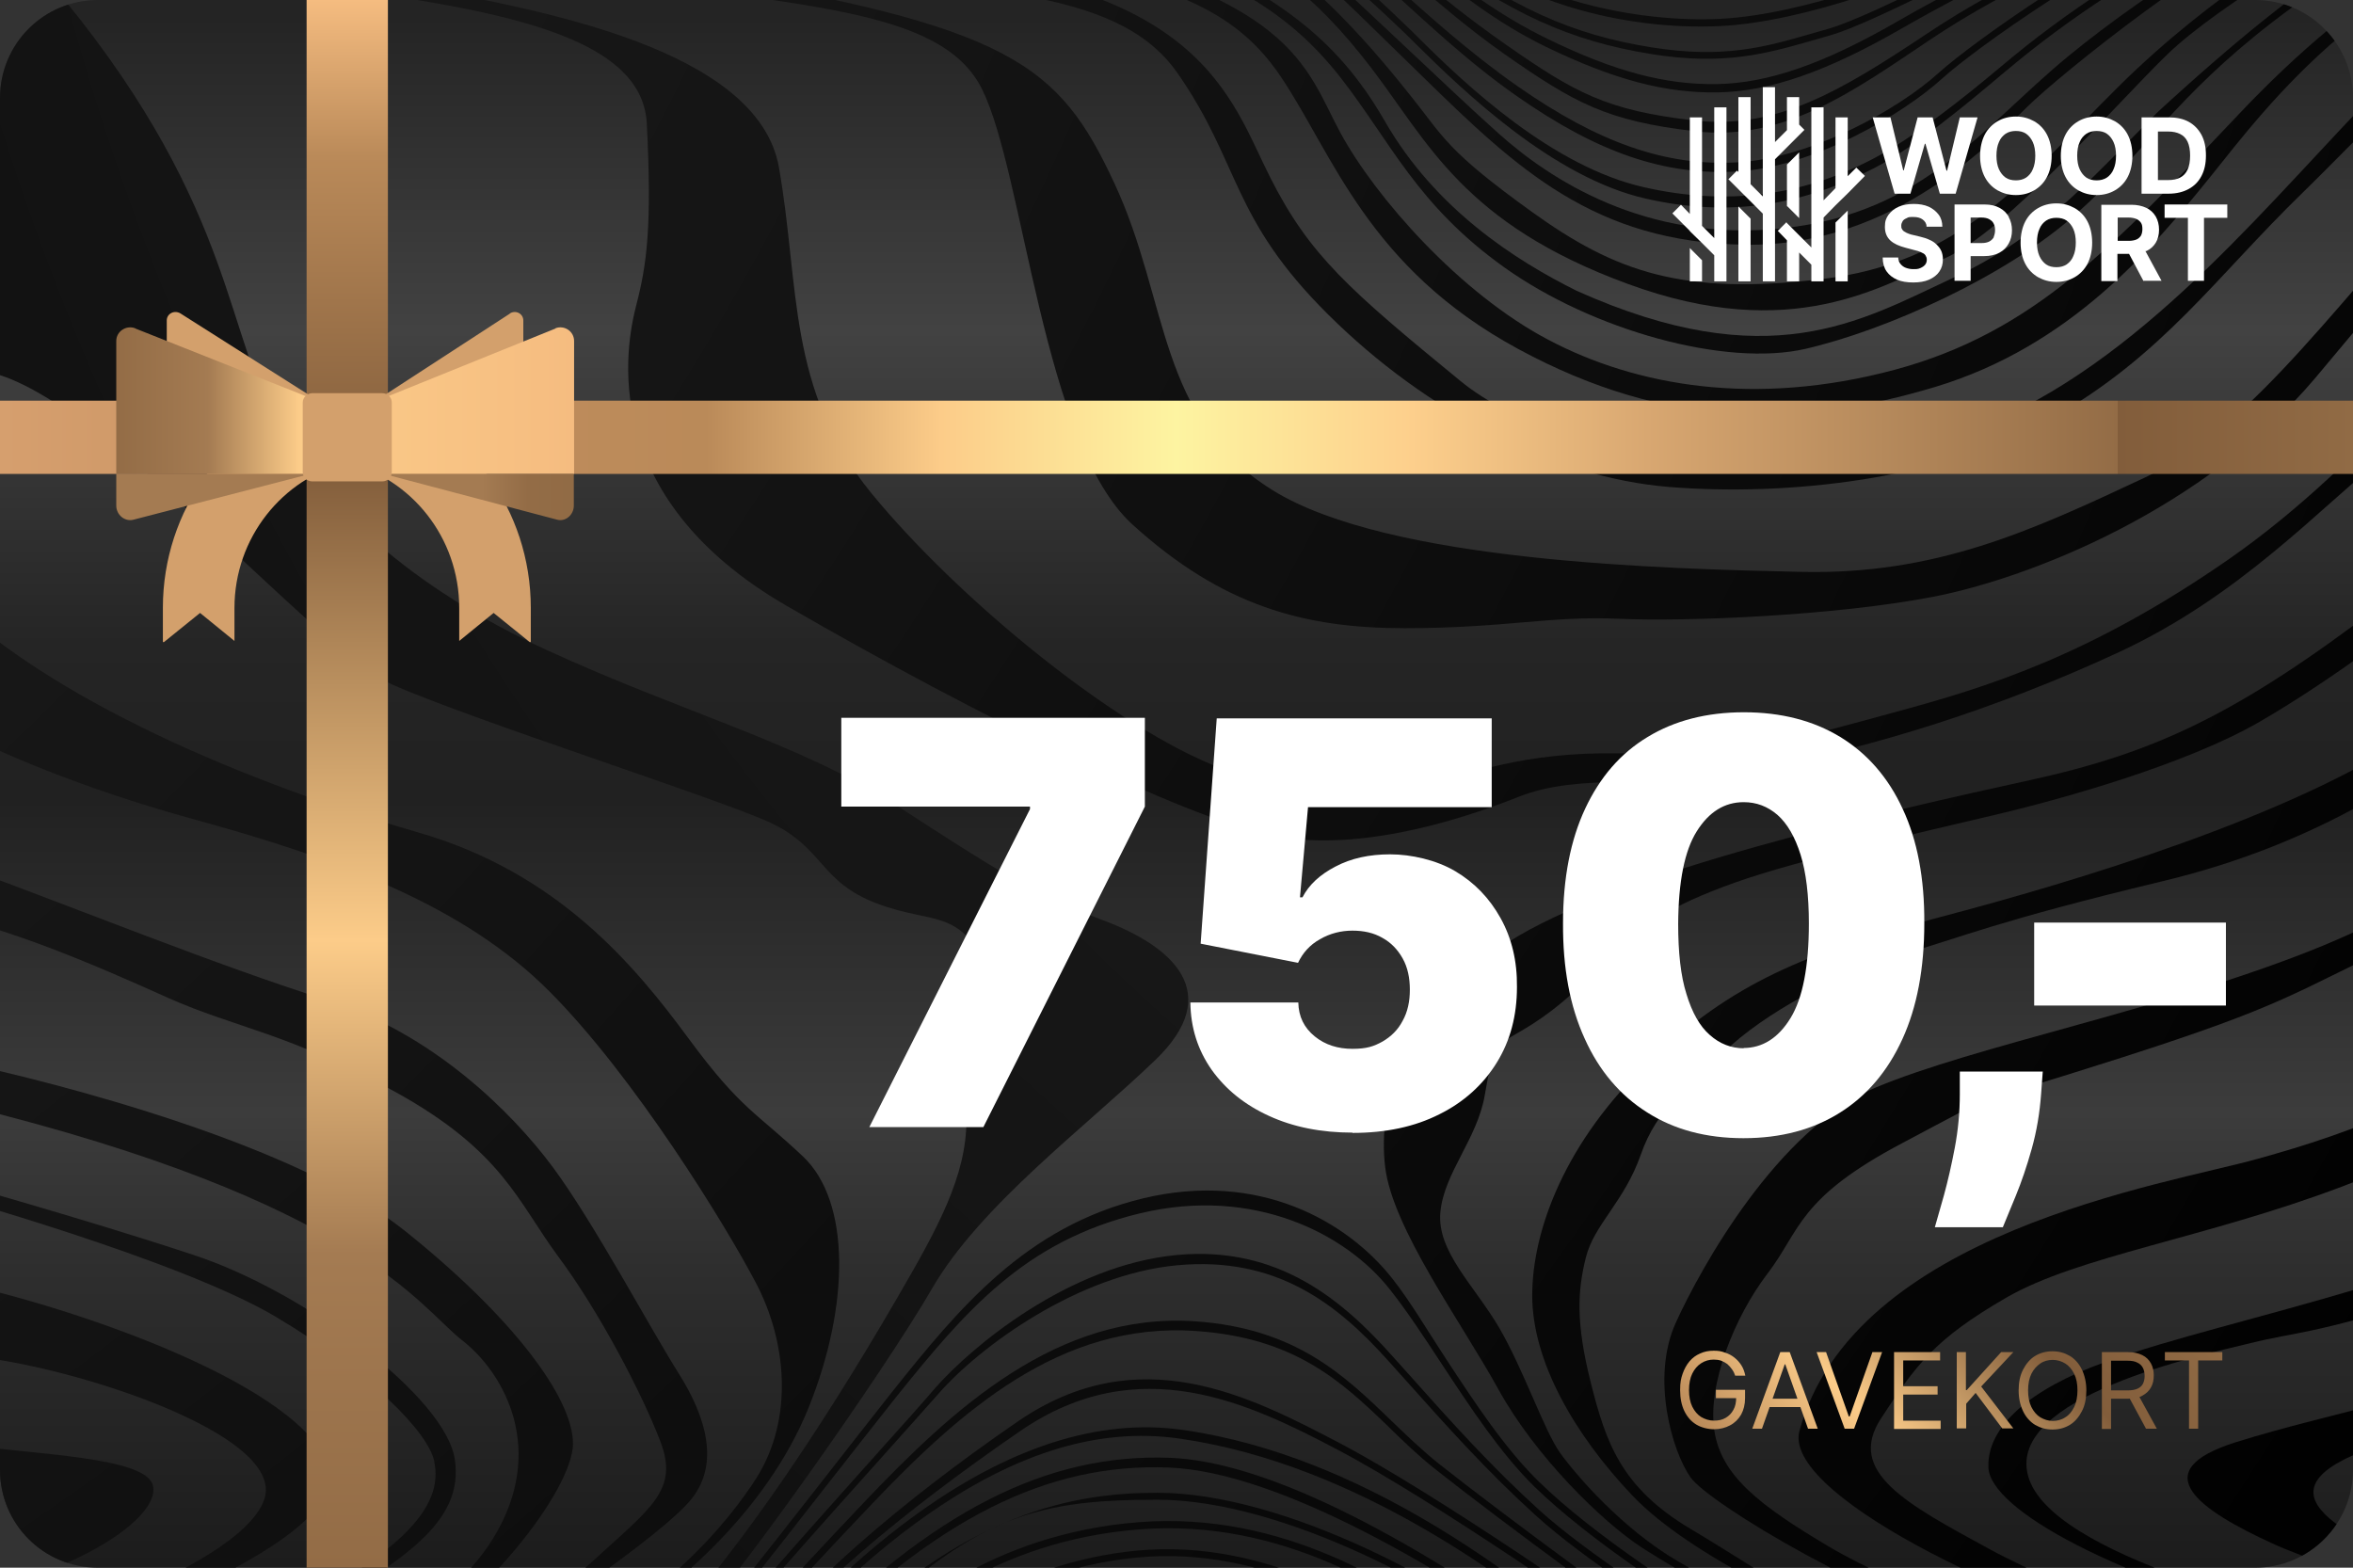<svg viewBox="0 0 848 565" version="1.1" xmlns:xlink="http://www.w3.org/1999/xlink" xmlns="http://www.w3.org/2000/svg" id="Layer_1">
  
  <rect x="0" y="0" width="848" height="565" fill="#333333" stroke="none"/>
  
  <defs>
    <style>
      .st0 {
        fill: none;
      }

      .st1 {
        fill: url(#linear-gradient2);
      }

      .st2 {
        fill: url(#linear-gradient1);
      }

      .st3 {
        fill: url(#linear-gradient3);
      }

      .st4 {
        fill: url(#linear-gradient5);
      }

      .st5 {
        fill: url(#linear-gradient4);
      }

      .st6 {
        fill: url(#radial-gradient36);
      }

      .st7 {
        fill: url(#radial-gradient37);
      }

      .st8 {
        fill: url(#radial-gradient34);
      }

      .st9 {
        fill: url(#radial-gradient33);
      }

      .st10 {
        fill: url(#radial-gradient38);
      }

      .st11 {
        fill: url(#radial-gradient32);
      }

      .st12 {
        fill: url(#radial-gradient30);
      }

      .st13 {
        fill: url(#radial-gradient31);
      }

      .st14 {
        fill: url(#radial-gradient35);
      }

      .st15 {
        fill: url(#radial-gradient39);
      }

      .st16 {
        fill: url(#radial-gradient23);
      }

      .st17 {
        fill: url(#radial-gradient22);
      }

      .st18 {
        fill: url(#radial-gradient20);
      }

      .st19 {
        fill: url(#radial-gradient26);
      }

      .st20 {
        fill: url(#radial-gradient25);
      }

      .st21 {
        fill: url(#radial-gradient24);
      }

      .st22 {
        fill: url(#radial-gradient27);
      }

      .st23 {
        fill: url(#radial-gradient21);
      }

      .st24 {
        fill: url(#radial-gradient28);
      }

      .st25 {
        fill: url(#radial-gradient29);
      }

      .st26 {
        fill: url(#radial-gradient16);
      }

      .st27 {
        fill: url(#radial-gradient17);
      }

      .st28 {
        fill: url(#radial-gradient12);
      }

      .st29 {
        fill: url(#radial-gradient15);
      }

      .st30 {
        fill: url(#radial-gradient18);
      }

      .st31 {
        fill: url(#radial-gradient10);
      }

      .st32 {
        fill: url(#radial-gradient19);
      }

      .st33 {
        fill: url(#radial-gradient13);
      }

      .st34 {
        fill: url(#radial-gradient11);
      }

      .st35 {
        fill: url(#radial-gradient14);
      }

      .st36 {
        fill: url(#radial-gradient);
      }

      .st37 {
        fill: url(#linear-gradient);
      }

      .st38 {
        clip-path: url(#clippath-1);
      }

      .st39 {
        fill: #fff;
      }

      .st40 {
        fill: #d3a06c;
      }

      .st41 {
        fill: url(#radial-gradient1);
      }

      .st42 {
        fill: url(#radial-gradient6);
      }

      .st43 {
        fill: url(#radial-gradient9);
      }

      .st44 {
        fill: url(#radial-gradient8);
      }

      .st45 {
        fill: url(#radial-gradient3);
      }

      .st46 {
        fill: url(#radial-gradient2);
      }

      .st47 {
        fill: url(#radial-gradient5);
      }

      .st48 {
        fill: url(#radial-gradient4);
      }

      .st49 {
        fill: url(#radial-gradient7);
      }

      .st50 {
        clip-path: url(#clippath);
      }
    </style>
    <clipPath id="clippath">
      <path d="M35.3,0h777.4c19.5,0,35.3,15.8,35.3,35.3v494.4c0,19.5-15.8,35.3-35.3,35.3H35.3c-19.5,0-35.3-15.7-35.3-35.3V35.3C0,15.8,15.8,0,35.3,0Z" class="st0"></path>
    </clipPath>
    <clipPath id="clippath-1">
      <rect height="567.1" width="848" class="st0"></rect>
    </clipPath>
    <linearGradient gradientUnits="userSpaceOnUse" gradientTransform="translate(156.6 681.3) rotate(90)" y2="-269.5" x2="-111.1" y1="-269.5" x1="-675.1" id="linear-gradient">
      <stop stop-color="#242424" offset="0"></stop>
      <stop stop-color="#424242" offset=".2"></stop>
      <stop stop-color="#252525" offset=".4"></stop>
      <stop stop-color="#212121" offset=".5"></stop>
      <stop stop-color="#3c3c3c" offset=".7"></stop>
      <stop stop-color="#2e2e2e" offset=".8"></stop>
      <stop stop-color="#1b1b1b" offset="1"></stop>
    </linearGradient>
    <radialGradient gradientUnits="userSpaceOnUse" gradientTransform="translate(156.6 611.2) rotate(90) scale(.9 1)" r="1785.6" fy="-926.3" fx="-934.5" cy="-926.3" cx="-934.5" id="radial-gradient">
      <stop stop-color="#414141" offset="0"></stop>
      <stop stop-color="#1e1e1e" offset=".3"></stop>
      <stop stop-color="#141414" offset=".6"></stop>
      <stop stop-color="#000" offset="1"></stop>
    </radialGradient>
    <radialGradient gradientUnits="userSpaceOnUse" gradientTransform="translate(0 -202)" r="1785.6" fy="-208.3" fx="-642.9" cy="-208.3" cx="-642.9" id="radial-gradient1">
      <stop stop-color="#414141" offset="0"></stop>
      <stop stop-color="#1e1e1e" offset=".3"></stop>
      <stop stop-color="#141414" offset=".6"></stop>
      <stop stop-color="#000" offset="1"></stop>
    </radialGradient>
    <radialGradient gradientUnits="userSpaceOnUse" gradientTransform="translate(0 -202)" r="1785.6" fy="-208.3" fx="-642.8" cy="-208.3" cx="-642.8" id="radial-gradient2">
      <stop stop-color="#414141" offset="0"></stop>
      <stop stop-color="#1e1e1e" offset=".3"></stop>
      <stop stop-color="#141414" offset=".6"></stop>
      <stop stop-color="#000" offset="1"></stop>
    </radialGradient>
    <radialGradient gradientUnits="userSpaceOnUse" gradientTransform="translate(0 -202)" r="1785.6" fy="-208.3" fx="-642.9" cy="-208.3" cx="-642.9" id="radial-gradient3">
      <stop stop-color="#414141" offset="0"></stop>
      <stop stop-color="#1e1e1e" offset=".3"></stop>
      <stop stop-color="#141414" offset=".6"></stop>
      <stop stop-color="#000" offset="1"></stop>
    </radialGradient>
    <radialGradient gradientUnits="userSpaceOnUse" gradientTransform="translate(0 -202)" r="1785.6" fy="-208.3" fx="-642.9" cy="-208.3" cx="-642.9" id="radial-gradient4">
      <stop stop-color="#414141" offset="0"></stop>
      <stop stop-color="#1e1e1e" offset=".3"></stop>
      <stop stop-color="#141414" offset=".6"></stop>
      <stop stop-color="#000" offset="1"></stop>
    </radialGradient>
    <radialGradient gradientUnits="userSpaceOnUse" gradientTransform="translate(0 -202)" r="1785.6" fy="-208.3" fx="-642.8" cy="-208.3" cx="-642.8" id="radial-gradient5">
      <stop stop-color="#414141" offset="0"></stop>
      <stop stop-color="#1e1e1e" offset=".3"></stop>
      <stop stop-color="#141414" offset=".6"></stop>
      <stop stop-color="#000" offset="1"></stop>
    </radialGradient>
    <radialGradient gradientUnits="userSpaceOnUse" gradientTransform="translate(0 -202)" r="1785.6" fy="-208.3" fx="-642.9" cy="-208.3" cx="-642.9" id="radial-gradient6">
      <stop stop-color="#414141" offset="0"></stop>
      <stop stop-color="#1e1e1e" offset=".3"></stop>
      <stop stop-color="#141414" offset=".6"></stop>
      <stop stop-color="#000" offset="1"></stop>
    </radialGradient>
    <radialGradient gradientUnits="userSpaceOnUse" gradientTransform="translate(0 -202)" r="1785.6" fy="-208.3" fx="-642.9" cy="-208.3" cx="-642.9" id="radial-gradient7">
      <stop stop-color="#414141" offset="0"></stop>
      <stop stop-color="#1e1e1e" offset=".3"></stop>
      <stop stop-color="#141414" offset=".6"></stop>
      <stop stop-color="#000" offset="1"></stop>
    </radialGradient>
    <radialGradient gradientUnits="userSpaceOnUse" gradientTransform="translate(0 -202)" r="1785.6" fy="-208.3" fx="-642.9" cy="-208.3" cx="-642.9" id="radial-gradient8">
      <stop stop-color="#414141" offset="0"></stop>
      <stop stop-color="#1e1e1e" offset=".3"></stop>
      <stop stop-color="#141414" offset=".6"></stop>
      <stop stop-color="#000" offset="1"></stop>
    </radialGradient>
    <radialGradient gradientUnits="userSpaceOnUse" gradientTransform="translate(0 -202)" r="1785.6" fy="-208.3" fx="-642.8" cy="-208.3" cx="-642.8" id="radial-gradient9">
      <stop stop-color="#414141" offset="0"></stop>
      <stop stop-color="#1e1e1e" offset=".3"></stop>
      <stop stop-color="#141414" offset=".6"></stop>
      <stop stop-color="#000" offset="1"></stop>
    </radialGradient>
    <radialGradient gradientUnits="userSpaceOnUse" gradientTransform="translate(0 -202)" r="1785.6" fy="-208.3" fx="-642.8" cy="-208.3" cx="-642.8" id="radial-gradient10">
      <stop stop-color="#414141" offset="0"></stop>
      <stop stop-color="#1e1e1e" offset=".3"></stop>
      <stop stop-color="#141414" offset=".6"></stop>
      <stop stop-color="#000" offset="1"></stop>
    </radialGradient>
    <radialGradient gradientUnits="userSpaceOnUse" gradientTransform="translate(0 -202)" r="1785.6" fy="-208.3" fx="-642.9" cy="-208.3" cx="-642.9" id="radial-gradient11">
      <stop stop-color="#414141" offset="0"></stop>
      <stop stop-color="#1e1e1e" offset=".3"></stop>
      <stop stop-color="#141414" offset=".6"></stop>
      <stop stop-color="#000" offset="1"></stop>
    </radialGradient>
    <radialGradient gradientUnits="userSpaceOnUse" gradientTransform="translate(0 -202)" r="1785.6" fy="-208.3" fx="-642.8" cy="-208.3" cx="-642.8" id="radial-gradient12">
      <stop stop-color="#414141" offset="0"></stop>
      <stop stop-color="#1e1e1e" offset=".3"></stop>
      <stop stop-color="#141414" offset=".6"></stop>
      <stop stop-color="#000" offset="1"></stop>
    </radialGradient>
    <radialGradient gradientUnits="userSpaceOnUse" gradientTransform="translate(0 -202)" r="1785.6" fy="-208.3" fx="-642.8" cy="-208.3" cx="-642.8" id="radial-gradient13">
      <stop stop-color="#414141" offset="0"></stop>
      <stop stop-color="#1e1e1e" offset=".3"></stop>
      <stop stop-color="#141414" offset=".6"></stop>
      <stop stop-color="#000" offset="1"></stop>
    </radialGradient>
    <radialGradient gradientUnits="userSpaceOnUse" gradientTransform="translate(0 -202)" r="1785.6" fy="-208.3" fx="-642.9" cy="-208.3" cx="-642.9" id="radial-gradient14">
      <stop stop-color="#414141" offset="0"></stop>
      <stop stop-color="#1e1e1e" offset=".3"></stop>
      <stop stop-color="#141414" offset=".6"></stop>
      <stop stop-color="#000" offset="1"></stop>
    </radialGradient>
    <radialGradient gradientUnits="userSpaceOnUse" gradientTransform="translate(0 -202)" r="1785.6" fy="-208.3" fx="-642.9" cy="-208.3" cx="-642.9" id="radial-gradient15">
      <stop stop-color="#414141" offset="0"></stop>
      <stop stop-color="#1e1e1e" offset=".3"></stop>
      <stop stop-color="#141414" offset=".6"></stop>
      <stop stop-color="#000" offset="1"></stop>
    </radialGradient>
    <radialGradient gradientUnits="userSpaceOnUse" gradientTransform="translate(0 -202)" r="1785.6" fy="-208.3" fx="-642.9" cy="-208.3" cx="-642.9" id="radial-gradient16">
      <stop stop-color="#414141" offset="0"></stop>
      <stop stop-color="#1e1e1e" offset=".3"></stop>
      <stop stop-color="#141414" offset=".6"></stop>
      <stop stop-color="#000" offset="1"></stop>
    </radialGradient>
    <radialGradient gradientUnits="userSpaceOnUse" gradientTransform="translate(0 -202)" r="1785.6" fy="-208.3" fx="-642.8" cy="-208.3" cx="-642.8" id="radial-gradient17">
      <stop stop-color="#414141" offset="0"></stop>
      <stop stop-color="#1e1e1e" offset=".3"></stop>
      <stop stop-color="#141414" offset=".6"></stop>
      <stop stop-color="#000" offset="1"></stop>
    </radialGradient>
    <radialGradient gradientUnits="userSpaceOnUse" gradientTransform="translate(0 -202)" r="1785.6" fy="-208.3" fx="-642.8" cy="-208.3" cx="-642.8" id="radial-gradient18">
      <stop stop-color="#414141" offset="0"></stop>
      <stop stop-color="#1e1e1e" offset=".3"></stop>
      <stop stop-color="#141414" offset=".6"></stop>
      <stop stop-color="#000" offset="1"></stop>
    </radialGradient>
    <radialGradient gradientUnits="userSpaceOnUse" gradientTransform="translate(0 -202)" r="1785.6" fy="-208.3" fx="-642.8" cy="-208.3" cx="-642.8" id="radial-gradient19">
      <stop stop-color="#414141" offset="0"></stop>
      <stop stop-color="#1e1e1e" offset=".3"></stop>
      <stop stop-color="#141414" offset=".6"></stop>
      <stop stop-color="#000" offset="1"></stop>
    </radialGradient>
    <radialGradient gradientUnits="userSpaceOnUse" gradientTransform="translate(0 -202)" r="1784.2" fy="-208.3" fx="-642.8" cy="-208.3" cx="-642.8" id="radial-gradient20">
      <stop stop-color="#414141" offset="0"></stop>
      <stop stop-color="#1e1e1e" offset=".3"></stop>
      <stop stop-color="#141414" offset=".6"></stop>
      <stop stop-color="#000" offset="1"></stop>
    </radialGradient>
    <radialGradient gradientUnits="userSpaceOnUse" gradientTransform="translate(0 -202)" r="1785.6" fy="-208.3" fx="-642.9" cy="-208.3" cx="-642.9" id="radial-gradient21">
      <stop stop-color="#414141" offset="0"></stop>
      <stop stop-color="#1e1e1e" offset=".3"></stop>
      <stop stop-color="#141414" offset=".6"></stop>
      <stop stop-color="#000" offset="1"></stop>
    </radialGradient>
    <radialGradient gradientUnits="userSpaceOnUse" gradientTransform="translate(0 -202)" r="1785.6" fy="-208.3" fx="-642.9" cy="-208.3" cx="-642.9" id="radial-gradient22">
      <stop stop-color="#414141" offset="0"></stop>
      <stop stop-color="#1e1e1e" offset=".3"></stop>
      <stop stop-color="#141414" offset=".6"></stop>
      <stop stop-color="#000" offset="1"></stop>
    </radialGradient>
    <radialGradient gradientUnits="userSpaceOnUse" gradientTransform="translate(0 -202)" r="1785.6" fy="-208.3" fx="-642.8" cy="-208.3" cx="-642.8" id="radial-gradient23">
      <stop stop-color="#414141" offset="0"></stop>
      <stop stop-color="#1e1e1e" offset=".3"></stop>
      <stop stop-color="#141414" offset=".6"></stop>
      <stop stop-color="#000" offset="1"></stop>
    </radialGradient>
    <radialGradient gradientUnits="userSpaceOnUse" gradientTransform="translate(0 -202)" r="1785.6" fy="-208.3" fx="-642.9" cy="-208.3" cx="-642.9" id="radial-gradient24">
      <stop stop-color="#414141" offset="0"></stop>
      <stop stop-color="#1e1e1e" offset=".3"></stop>
      <stop stop-color="#141414" offset=".6"></stop>
      <stop stop-color="#000" offset="1"></stop>
    </radialGradient>
    <radialGradient gradientUnits="userSpaceOnUse" gradientTransform="translate(0 -202)" r="1785.6" fy="-208.3" fx="-642.9" cy="-208.3" cx="-642.9" id="radial-gradient25">
      <stop stop-color="#414141" offset="0"></stop>
      <stop stop-color="#1e1e1e" offset=".3"></stop>
      <stop stop-color="#141414" offset=".6"></stop>
      <stop stop-color="#000" offset="1"></stop>
    </radialGradient>
    <radialGradient gradientUnits="userSpaceOnUse" gradientTransform="translate(0 -202)" r="1785.6" fy="-208.3" fx="-642.8" cy="-208.3" cx="-642.8" id="radial-gradient26">
      <stop stop-color="#414141" offset="0"></stop>
      <stop stop-color="#1e1e1e" offset=".3"></stop>
      <stop stop-color="#141414" offset=".6"></stop>
      <stop stop-color="#000" offset="1"></stop>
    </radialGradient>
    <radialGradient gradientUnits="userSpaceOnUse" gradientTransform="translate(0 -202)" r="1785.6" fy="-208.3" fx="-642.9" cy="-208.3" cx="-642.9" id="radial-gradient27">
      <stop stop-color="#414141" offset="0"></stop>
      <stop stop-color="#1e1e1e" offset=".3"></stop>
      <stop stop-color="#141414" offset=".6"></stop>
      <stop stop-color="#000" offset="1"></stop>
    </radialGradient>
    <radialGradient gradientUnits="userSpaceOnUse" gradientTransform="translate(0 -202)" r="1785.6" fy="-208.3" fx="-642.8" cy="-208.3" cx="-642.8" id="radial-gradient28">
      <stop stop-color="#414141" offset="0"></stop>
      <stop stop-color="#1e1e1e" offset=".3"></stop>
      <stop stop-color="#141414" offset=".6"></stop>
      <stop stop-color="#000" offset="1"></stop>
    </radialGradient>
    <radialGradient gradientUnits="userSpaceOnUse" gradientTransform="translate(0 -202)" r="1785.6" fy="-208.3" fx="-642.9" cy="-208.3" cx="-642.9" id="radial-gradient29">
      <stop stop-color="#414141" offset="0"></stop>
      <stop stop-color="#1e1e1e" offset=".3"></stop>
      <stop stop-color="#141414" offset=".6"></stop>
      <stop stop-color="#000" offset="1"></stop>
    </radialGradient>
    <radialGradient gradientUnits="userSpaceOnUse" gradientTransform="translate(0 -202)" r="1785.6" fy="-208.3" fx="-642.9" cy="-208.3" cx="-642.9" id="radial-gradient30">
      <stop stop-color="#414141" offset="0"></stop>
      <stop stop-color="#1e1e1e" offset=".3"></stop>
      <stop stop-color="#141414" offset=".6"></stop>
      <stop stop-color="#000" offset="1"></stop>
    </radialGradient>
    <radialGradient gradientUnits="userSpaceOnUse" gradientTransform="translate(0 -202)" r="1785.6" fy="-208.3" fx="-642.9" cy="-208.3" cx="-642.9" id="radial-gradient31">
      <stop stop-color="#414141" offset="0"></stop>
      <stop stop-color="#1e1e1e" offset=".3"></stop>
      <stop stop-color="#141414" offset=".6"></stop>
      <stop stop-color="#000" offset="1"></stop>
    </radialGradient>
    <radialGradient gradientUnits="userSpaceOnUse" gradientTransform="translate(0 -202)" r="1785.6" fy="-208.3" fx="-642.8" cy="-208.3" cx="-642.8" id="radial-gradient32">
      <stop stop-color="#414141" offset="0"></stop>
      <stop stop-color="#1e1e1e" offset=".3"></stop>
      <stop stop-color="#141414" offset=".6"></stop>
      <stop stop-color="#000" offset="1"></stop>
    </radialGradient>
    <radialGradient gradientUnits="userSpaceOnUse" gradientTransform="translate(0 -202)" r="1785.6" fy="-208.3" fx="-642.8" cy="-208.3" cx="-642.8" id="radial-gradient33">
      <stop stop-color="#414141" offset="0"></stop>
      <stop stop-color="#1e1e1e" offset=".3"></stop>
      <stop stop-color="#141414" offset=".6"></stop>
      <stop stop-color="#000" offset="1"></stop>
    </radialGradient>
    <radialGradient gradientUnits="userSpaceOnUse" gradientTransform="translate(0 -202)" r="1785.6" fy="-208.3" fx="-642.8" cy="-208.3" cx="-642.8" id="radial-gradient34">
      <stop stop-color="#414141" offset="0"></stop>
      <stop stop-color="#1e1e1e" offset=".3"></stop>
      <stop stop-color="#141414" offset=".6"></stop>
      <stop stop-color="#000" offset="1"></stop>
    </radialGradient>
    <radialGradient gradientUnits="userSpaceOnUse" gradientTransform="translate(0 -202)" r="1785.6" fy="-208.3" fx="-642.9" cy="-208.3" cx="-642.9" id="radial-gradient35">
      <stop stop-color="#414141" offset="0"></stop>
      <stop stop-color="#1e1e1e" offset=".3"></stop>
      <stop stop-color="#141414" offset=".6"></stop>
      <stop stop-color="#000" offset="1"></stop>
    </radialGradient>
    <radialGradient gradientUnits="userSpaceOnUse" gradientTransform="translate(0 -202)" r="1785.6" fy="-208.3" fx="-642.8" cy="-208.3" cx="-642.8" id="radial-gradient36">
      <stop stop-color="#414141" offset="0"></stop>
      <stop stop-color="#1e1e1e" offset=".3"></stop>
      <stop stop-color="#141414" offset=".6"></stop>
      <stop stop-color="#000" offset="1"></stop>
    </radialGradient>
    <radialGradient gradientUnits="userSpaceOnUse" gradientTransform="translate(0 -202)" r="1785.6" fy="-208.3" fx="-642.9" cy="-208.3" cx="-642.9" id="radial-gradient37">
      <stop stop-color="#414141" offset="0"></stop>
      <stop stop-color="#1e1e1e" offset=".3"></stop>
      <stop stop-color="#141414" offset=".6"></stop>
      <stop stop-color="#000" offset="1"></stop>
    </radialGradient>
    <radialGradient gradientUnits="userSpaceOnUse" gradientTransform="translate(0 -202)" r="1785.6" fy="-208.3" fx="-642.9" cy="-208.3" cx="-642.9" id="radial-gradient38">
      <stop stop-color="#414141" offset="0"></stop>
      <stop stop-color="#1e1e1e" offset=".3"></stop>
      <stop stop-color="#141414" offset=".6"></stop>
      <stop stop-color="#000" offset="1"></stop>
    </radialGradient>
    <radialGradient gradientUnits="userSpaceOnUse" gradientTransform="translate(0 -202)" r="1785.6" fy="-208.3" fx="-642.9" cy="-208.3" cx="-642.9" id="radial-gradient39">
      <stop stop-color="#414141" offset="0"></stop>
      <stop stop-color="#1e1e1e" offset=".3"></stop>
      <stop stop-color="#141414" offset=".6"></stop>
      <stop stop-color="#000" offset="1"></stop>
    </radialGradient>
    <linearGradient gradientUnits="userSpaceOnUse" gradientTransform="translate(0 566) scale(1 -1)" y2="121.2" x2="758.4" y1="13.1" x1="650.4" id="linear-gradient1">
      <stop stop-color="#f5bc80" offset="0"></stop>
      <stop stop-color="#ba8a59" offset="0"></stop>
      <stop stop-color="#fccc89" offset=".3"></stop>
      <stop stop-color="#825d3b" offset=".7"></stop>
      <stop stop-color="#916b45" offset="1"></stop>
    </linearGradient>
    <linearGradient gradientUnits="userSpaceOnUse" gradientTransform="translate(0 566) scale(1 -1)" y2="408.4" x2="848" y1="408.4" x1="0" id="linear-gradient2">
      <stop stop-color="#f5bc80" offset="0"></stop>
      <stop stop-color="#dba66e" offset="0"></stop>
      <stop stop-color="#d69f6e" offset="0"></stop>
      <stop stop-color="#bf8c5c" offset=".2"></stop>
      <stop stop-color="#ba8a59" offset=".3"></stop>
      <stop stop-color="#fccc89" offset=".4"></stop>
      <stop stop-color="#fdf4a1" offset=".5"></stop>
      <stop stop-color="#fdcf8c" offset=".6"></stop>
      <stop stop-color="#d8a771" offset=".7"></stop>
      <stop stop-color="#936c46" offset=".9"></stop>
      <stop stop-color="#825d3b" offset=".9"></stop>
      <stop stop-color="#916b45" offset="1"></stop>
    </linearGradient>
    <linearGradient gradientUnits="userSpaceOnUse" gradientTransform="translate(0 566) scale(1 -1)" y2="566" x2="125.2" y1="1" x1="125.2" id="linear-gradient3">
      <stop stop-color="#916b45" offset="0"></stop>
      <stop stop-color="#936c46" offset="0"></stop>
      <stop stop-color="#a47b52" offset=".2"></stop>
      <stop stop-color="#fccc89" offset=".4"></stop>
      <stop stop-color="#825d3b" offset=".7"></stop>
      <stop stop-color="#ba8a59" offset=".9"></stop>
      <stop stop-color="#f5bc80" offset="1"></stop>
    </linearGradient>
    <linearGradient gradientUnits="userSpaceOnUse" gradientTransform="translate(0 566) scale(1 -1)" y2="421.6" x2="206.9" y1="421.6" x1="41.9" id="linear-gradient4">
      <stop stop-color="#916b45" offset="0"></stop>
      <stop stop-color="#936c46" offset="0"></stop>
      <stop stop-color="#a47b52" offset=".2"></stop>
      <stop stop-color="#fccc89" offset=".4"></stop>
      <stop stop-color="#f5bc80" offset="1"></stop>
    </linearGradient>
    <linearGradient gradientUnits="userSpaceOnUse" gradientTransform="translate(0 566) scale(1 -1)" y2="386.9" x2="206.8" y1="386.9" x1="41.9" id="linear-gradient5">
      <stop stop-color="#a47b52" offset=".8"></stop>
      <stop stop-color="#936c46" offset=".9"></stop>
      <stop stop-color="#916b45" offset="1"></stop>
    </linearGradient>
  </defs>
  <g class="st50">
    <g class="st38">
      <g>
        <rect height="581.6" width="860.8" y="-7.1" x="-4.3" class="st37"></rect>
        <g>
          <path d="M10.9-14.6C81.9,65.8,80.3,114.5,97.7,148.2c17.3,33.7,50.5,63.6,99.4,86.1,48.9,22.5,91.5,33.7,126.2,56.1,34.7,22.5,48.9,31.8,74.1,41.2,25.2,9.4,44.2,26.2,18.9,50.5s-63.1,52.4-80.4,82.3c-17.3,29.9-72.6,108.5-89.9,125.4-14.2,7.5-21.4,12.5-21.4,12.5,0,0,36.8-27.7,98.9-134.8,14.6-25.1,24.8-43.7,24.8-64s20-29.4,8.6-53.1-20-16.9-40.9-24.8-19-20.3-39-29.4c-20-9-108.5-37.3-136.1-49.7-27.6-12.4-109.5-109.6-148.5-112.9C-19.1,1.6-13.4-26.7-13.4-26.7c0,0,9.7-1.9,24.4,12h-.1Z" class="st36"></path>
          <path d="M76-9.7C159.8.4,231.2,7.2,233.1,44.5c1.9,37.3,0,50.8-3.8,65.5s-14.3,68.8,54.3,108.4c70.4,40.7,142.8,75.7,173.2,82.4,30.5,6.8,67.6-4.5,90.4-13.6,22.8-9,46.6-2.3,87.6-10.2,40.9-7.9,84.7-21.5,128.5-41.8s71.4-50.8,99-73.4,61.9-64.4,90.4-94.9c28.6-30.5,40-35,73.3-50.8,33.3-15.8,117.1-38.4,170.4-44-30.5-5.6-22.8-6.8-40-1.1s-95.2,26-122.8,37.3c-27.6,11.3-64.7,22.6-102.8,64.4-38.1,41.8-77.1,93.7-127.5,128.8-50.4,35-87.6,46.3-120.9,55.3-33.3,9-52.3,15.4-99,14.7-69.5-1.1-74.4,31.4-142.8,5.6-39-14.7-96.1-62.1-126.6-99.4-30.5-37.3-25.7-74.5-33.3-117.5C273,17.4,194.1,3.8,154.1-4.1c-40-7.9-78-5.6-78-5.6h-.1Z" class="st41"></path>
          <path d="M204.5-10.8C284.5,2.7,338.7,1.6,353.9,32.1c15.2,30.5,21.9,127.6,54.3,157,32.4,29.4,61.9,37.3,98,37.3s52.3-4.5,77.1-3.4c24.7,1.1,78-1.1,113.3-7.9,35.2-6.8,98-31.6,138-79.1,40-47.4,70.4-87,97.1-111.8,26.6-24.8,85.7-45.2,118-49.7-40,0-44.7,3.4-44.7,3.4,0,0-46.6,5.6-105.6,68.9-59,63.2-85.7,106.2-126.6,125.4-40.9,19.2-75.2,35-123.7,33.9-48.5-1.1-148.5-3.4-190.4-29.4s-37.1-67.8-57.1-110.7c-20-42.9-37.1-56.5-152.3-75.7-17.1-1.1-44.7-1.1-44.7-1.1h0Z" class="st46"></path>
          <path d="M275-15.4c73.3,13.6,126.6,9,149.4,41.8,22.8,32.8,19,52,54.3,87,35.2,35,80.9,58.7,122.8,62.1s98-2.3,138-24.8c40-22.6,59-50.8,90.4-81.3s79-87,158.9-101.6c-28.6,1.1-39,3.4-39,3.4,0,0-53.3,21.5-91.4,59.9-38.1,38.4-82.8,96-139.9,120.8-57.1,24.8-152.3,18.1-192.3-14.7s-54.3-45.2-68.5-73.4c-14.3-28.2-24.7-72.3-137.1-77.9-20.9-3.4-45.7-1.1-45.7-1.1v-.2h.1Z" class="st45"></path>
          <path d="M355.9-19.9c59,13.6,86.6,19.2,105.6,47.4,19,28.2,31.4,68.9,85.7,98.3,54.3,29.4,101.8,28.2,150.4,13.6,48.5-14.7,78-49.7,99-75.7,20.9-26,58.1-76.8,137.1-97.1-16.2-5.6-21.9,0-21.9,0-23.8,10.2-59.9,26.9-105,74.6-45.1,47.7-74.1,78.7-124.1,92.1-50.1,13.4-93.1,5.9-124.8-10.9-31.7-16.7-62.1-51.1-74.8-74.5s-16.2-50.2-115-69.5c-8.5-2.5-12.1,1.7-12.1,1.7h0Z" class="st48"></path>
          <path d="M408.9-19.9c35.3,13.4,55.7,24.3,74.1,47.7,18.3,23.4,27.5,46,59.2,68.6s79.7,36,108.6,29.3c28.9-6.7,71.9-25.9,97.3-48.5,25.4-22.6,35.3-41.8,71.2-69.5s76.9-43.5,76.9-43.5c-12.7.8-7.1-4.2-22.6,5s-36.7,16.7-95.9,71.1c-26.8,26.8-42.3,45.2-74.8,60.3-32.4,15.1-65.6,35.2-134.7,4.2-21.9-10.9-50.8-29.3-69.1-61.1-18.3-31.8-40.2-45.2-78.3-63.6h-12s.1,0,.1,0Z" class="st47"></path>
          <path d="M428.6-26.6c26.8,10.9,45.1,24.3,65.6,51.1,20.5,26.8,33.2,56.1,92.4,77.8,59.2,21.8,91.7.8,114.3-9.2s62.1-56.1,80.4-73.7c18.3-17.6,65.6-46,85.3-52.7-16.2,1.7-14.1.8-22.6,5s-45.8,25.1-80.4,59.4c-34.6,34.3-57.1,63.6-107.2,69.5-50.1,5.9-74.1-2.5-104.4-24.3-30.3-21.8-31.7-26.8-43-41s-37.8-47-65.3-59.6c-7.1-.8-15.1-2.4-15.1-2.4h0Z" class="st42"></path>
          <path d="M453.2-24.6c13.8,6.8,25.5,19.1,59.5,52.2,33.9,33.1,61.8,59.8,116.2,60.6,54.4.8,90.4-38.7,101.8-49.8,11.4-11.2,69.2-58.2,100.8-69-8.7,1.2-13.1,1.2-13.1,1.2,0,0-42.3,24.3-73.2,49.8s-51.7,56.2-102.1,61.8c-50.4,5.6-85.3-18.3-102.8-33.9-17.5-15.5-61.8-58.6-76.3-70.2-4-2.8-10.8-2.8-10.8-2.8h0Z" class="st49"></path>
          <path d="M470.4-20l1.2-2.1c10.2,8.3,23,19.6,35,31.2,1.5,1.4,3.2,3.1,5.1,5,16.6,16.5,47.8,46,80.9,53.4,29.2,6.6,56.1,3.4,82.1-10.1,15.3-7.9,33.9-22.9,45.1-32.3,2.3-1.9,4.3-3.6,5.9-4.9,23.8-19.5,51.9-37.1,79.2-49.6l.8,2.3c-27.1,12.4-55.1,30-78.7,49.3-1.6,1.3-3.6,3-5.9,4.9-11.3,9.5-30.2,25.5-45.7,33.5-26.4,13.7-52.6,17.7-82.2,11-33.6-7.6-66-39-82.8-55.6-1.9-1.9-3.6-3.6-5.1-5-12-11.5-24.7-22.8-34.9-31h0Z" class="st44"></path>
          <path d="M481.1-21.2l1.2-2.1c5.5,4.5,11.5,10,18,15.8,13.7,12.4,29.2,26.4,46.8,38.7,29.1,20.3,53.4,28.8,79,27.3,27.2-1.5,58.6-19.6,72.3-32,13.6-12.3,59.6-44,86.6-54.8l.7,2.4c-26.9,10.8-72.5,42.2-86,54.4-13.9,12.6-46,31.7-73.6,33.3-26,1.5-50.1-6.6-79.5-27.2-17.8-12.4-33.8-27.7-47.5-40.1-6.4-5.8-12.5-11.3-17.9-15.8h-.1Z" class="st43"></path>
          <path d="M489.8-21.3l.9-2.3c5.3,3,11.5,8.1,19.4,14.6,8.5,7,19.2,15.7,32.5,25,24.9,17.4,36.4,23.8,67.9,27.4,29.4,3.4,52.4-10.2,84-31.3,30.4-20.3,60.3-31.8,70.1-35.6l.7,2.4c-9.8,3.8-39.5,15.2-69.7,35.4-27.2,18.2-52.4,36.8-84.7,33-31.9-3.7-43.5-10.2-68.7-27.8-13.4-9.4-24.7-19.4-33.2-26.4-7.8-6.4-14-11.5-19.1-14.4h0Z" class="st31"></path>
          <path d="M501.1-21.6l1.1-2.2c3.9,2.8,8.1,6,12.4,9.4,11.9,9.3,25.4,19.8,43.3,28.5,24.1,11.7,42.3,16.5,60.9,16.2,18.4-.3,38.6-7.3,65.4-22.8,26.9-15.5,55-28,65-31.2l.5,2.4c-9.9,3.1-37.6,16.2-64.4,31.6-27.1,15.6-47.6,22.7-66.3,23-18.9.3-37.4-4.6-61.8-16.4-18.1-8.8-31.9-20-43.9-29.4-4.3-3.4-8.4-6.6-12.3-9.4v.3h0Z" class="st34"></path>
          <path d="M514-17.3l1.1-2.1c29.5,22,51.3,31.9,80.3,36.5,25.8,4.1,40.9-.2,56.8-4.8,2.1-.6,4.1-1.2,6.3-1.8,9-2.5,26-10.8,42.4-18.8,16.5-8,33.5-16.4,42.7-18.9l.5,2.4c-9,2.5-26,10.8-42.4,18.8-16.5,8-33.5,16.4-42.7,18.9-2.1.6-4.2,1.2-6.2,1.8-16.2,4.6-31.5,9-57.6,4.8-29.3-4.7-51.3-14.7-81.1-36.9h0Z" class="st28"></path>
          <path d="M524.3-19.5l1.3-2c24,21.5,64.7,29.7,94.2,28.3,30.1-1.5,72.4-16.9,96.9-30.6l.9,2.3c-24.7,13.9-67.4,29.4-97.7,30.9-36,1.7-74.4-9.8-95.6-28.8h0Z" class="st33"></path>
          <path d="M1285.3-26c-102.8,17.4-181.5,34.8-242.9,77.6-61.4,42.8-132.1,126.7-184.2,166.3-52,39.6-81.5,53.4-126.8,63.3-50.7,11.1-149.5,33.3-188.2,58.6-38.7,25.3-46.7,58.6-44,80.8,2.7,22.2,27.4,55.8,40.8,80.1,13.4,24.3,37.4,47.7,51.5,56.9s52.2,31,76.9,40.2l6-1.5s-28.1-9.4-69.5-33.5c-20.3-11.8-36.9-31.2-42.6-39.1-5.7-7.9-13-29.6-21.9-45-9-15.4-22.6-27.6-21.3-41.8,1.3-14.2,13.3-26.4,16-42.2,2.7-15.8,3.7-17.8,11.3-22.1,7.6-4.3,17-10.3,30.3-24.5s25.3-21.7,48.5-30c23.3-8.3,67.2-18.1,92.4-24.1,25.3-5.9,70.2-18.5,96.8-33.9s56.9-38.3,76.1-54.4c19.3-16.2,78.5-62.3,98.7-82.9,20.3-20.5,47.9-50.5,87.8-70.2,39.9-19.7,83.1-36.3,118.7-42.2,35.6-5.9,192.5-33.1,209.1-39.8-42.2,3.2-119.7,3.5-119.7,3.5h.2Z" class="st35"></path>
          <path d="M683.9,593.9c-28.3-12.1-74.6-32.8-95.6-54.9-21-22.1-36.1-48.5-36.1-72.1s12-55.7,42.1-84.2c30.1-28.5,55.9-39.2,104.6-52.1,48.7-12.8,127.5-36.4,171.4-66.4s113.1-92.1,147.3-115.6c34.3-23.5,95.6-47.8,144.9-47.8s58.9,4.3,84.8,7.8c25.9,3.6,78.8,47.8,107,60.7,28.3,12.8,75.9,22.9,110.1,40.7,38.5,20,69.8,40,113.1,47.1,43.3,7.1,60.7,15.7,132.3,25,71.6,9.3,107,10,169.6,13.6,62.5,3.6,196,11.4,240.5,12.8s117.3,6.4,154.6,11.4,179.2,25,225.5,37.1c2.4,7.8-1.2,10.7-1.2,10.7,0,0-57.7-12.1-136.5-23.5s-106.4-18.6-212.3-25.7-205.1-11.4-267-13.6c-61.9-2.1-115.5-4.3-186.4-13.6-71-9.3-161.8-32.8-191.8-39.2-30.1-6.4-56.5-23.5-76.4-30-19.8-6.4-52.3-21.4-77-28.5s-68.6-20.7-90.2-35-57.1-27.1-105.8-26.4c-48.7.7-83,9.3-131.1,36.4s-109.4,81.4-131.1,94.9c-21.6,13.6-54.7,40-114.3,54.2-59.5,14.3-71.6,20-93.8,26.4-22.3,6.4-49.9,21.4-63.7,35s-24.1,20-30.1,37.1-16.8,25-19.8,37.1-3.6,23.5,1.8,45c5.4,21.4,10.8,37.8,36.1,52.8s54.7,36.4,85.4,43.5c-3.6,3.6-10.8-.7-10.8-.7h0Z" class="st29"></path>
          <path d="M749.5,591.8c-16.2-2.1-64.9-19.3-90.2-34.3s-39.1-25.7-41.5-42.1c-2.4-16.4,7.2-40.7,19.2-56.4,12-15.7,10.8-27.1,48.7-47.1s18.6-11.4,78.8-30.7c60.1-19.3,60.7-22.8,104.6-43.5,43.9-20.7,55.3-26.4,77.6-40.7,22.3-14.3,68.6-45.7,126.9-57.1,58.3-11.4,71.6-5.7,106.4-.7,34.9,5,72.8,10,133.5,25,60.7,15,80,23.5,120.3,32.8s58.9,9.3,96.2,16.4c37.3,7.1,98.6,16.4,149.7,22.1s135.3,11.4,196.6,14.3c61.3,2.9,118.5,7.1,175.6,13.6,57.1,6.4,101.6,3.6,161.2,8.6s105.2,13.6,157.6,25.7c52.3,12.1,122.7,30,134.7,35,13.2-5-2.4-16.4-8.4-17.8s-92.6-24.3-193.6-42.8c-101-18.6-149.7-14.3-184.6-15-34.9-.7-85.4-7.1-120.9-10s-147.3-9.3-185.2-11.4-171.4-14.3-235.7-25.7c-64.3-11.4-164.8-33.5-229.1-56.4-64.3-22.8-174.4-62.1-241.1-50.7-66.8,11.4-126.9,55.7-154.6,70.6-27.7,15-65.5,47.8-119.7,69.2-54.1,21.4-120.9,34.3-156.4,49.2-35.5,15-63.1,64.9-72.2,84.9-9,20-1.2,46.4,5.4,55.7,6.6,9.3,66.8,45.7,111.3,57.1,14.4,2.9,28.9,2.1,28.9,2.1h0Z" class="st26"></path>
          <path d="M798.2,591.1s-51.1-16.4-81.2-32.8c-30.1-16.4-51.7-27.8-39.1-47.1,12.6-19.3,19.2-28.5,45.1-43.5,25.9-15,71.6-21.4,120.9-40,49.3-18.6,102.2-50.7,155.2-76.4,52.9-25.7,87.8-43.5,159.4-45.7,71.6-2.1,111.3,16.4,144.3,27.1,33.1,10.7,51.1,17.8,84.8,20.7,33.7,2.9,64.9,8.6,105.2,16.4,40.3,7.8,83,15.7,109.4,18.6,26.5,2.9,87.2,5.7,137.1,9.3,49.9,3.6,110.7,8.6,160.6,10.7s165.4,7.8,220.1,11.4,125.7,14.3,179.8,20,173.8,33.5,209.3,47.1c10.2-15-4.2-17.8-4.2-17.8,0,0-57.1-25-181-43.5-123.9-18.6-265.8-23.5-306.1-24.3-40.3-.7-188.2-12.1-244.8-17.8-56.5-5.7-132.3-12.1-162.4-15s-61.3-3.6-92.6-9.3c-31.3-5.7-77-15-100.4-20s-87.8-25.7-111.9-35.7-83.6-22.1-137.1-20-129.3,14.3-207.5,63.5c-78.2,49.2-114.3,61.4-147.3,70.6-33.1,9.3-146.1,26.4-165.4,98.5-5.4,24.3,88.4,67.1,130.5,74.2,8.4.7,19.2.7,19.2.7h0Z" class="st27"></path>
          <path d="M869.8,591.8c-46.3-10.7-131.1-31.4-138.9-59.9-7.8-28.5,62.5-43.5,80-47.8,17.4-4.3,21.6-2.9,62.5-15.7,40.9-12.8,80-36.4,130.5-54.9,50.5-18.6,92.6-27.8,141.3-27.8s56.5,0,130.5,11.4,76.4,5.7,122.1,12.1,67.4,9.3,126.9,16.4,101.6,8.6,137.7,12.8c36.1,4.3,72.8,3.6,123.9,5.7s83,3.6,122.1,4.3c39.1.7,53.5,1.4,81.8,5s81.2,9.3,108.2,10c27.1.7,93.8,2.9,166,13.6s213.5,36.4,240.5,57.1c4.8-8.6-6.6-18.6-6.6-18.6,0,0-62.5-20-176.2-41.4s-147.9-18.6-277.8-26.4c-129.9-7.8-202.7-7.8-235.7-11.4-33.1-3.6-115.5-2.1-185.8-10.7-70.4-8.6-113.1-15-144.9-18.6-31.9-3.6-43.9-8.6-84.2-9.3-40.3-.7-59.5-3.6-95-10.7s-70.4-19.3-137.7-17.1c-67.4,2.1-96.2,11.4-131.7,23.5s-61.9,25-90.2,39.2c-28.3,14.3-42.1,17.8-85.4,30.7s-69.8,18.6-95.6,27.8c-25.9,9.3-42.1,22.8-41.5,37.8s45.1,40,117.9,58.5l35.5,4.3h-.2Z" class="st30"></path>
          <path d="M941.9,591.8c-40.9-9.3-98.6-24.3-123.3-35.7s-46.9-25.7-12.6-36.4c34.3-10.7,72.8-17.1,129.3-37.1s86-35.7,152.1-44.2c66.2-8.6,93.8,0,183.4,6.4s132.3,12.8,187,15.7c54.7,2.9,256.8,17.8,334.4,20,77.6,2.1,231.5,13.6,280.2,13.6s401.7,32.1,425.2,59.9l5.4,13.6s-8.4-17.1-144.3-36.4c-135.9-19.3-315.7-21.4-363.2-25.7-47.5-4.3-178.6-9.3-273-14.3s-188.8-7.1-244.8-12.1c-55.9-5-235.7-22.1-335-21.4-99.2.7-174.4,35-209.3,44.2-34.9,9.3-74,16.4-89,24.3-15,7.8-13.2,15.7-.6,24.3,12.6,8.6,84.2,36.4,116.7,40-9,.7-18.6,1.4-18.6,1.4h0Z" class="st32"></path>
          <path d="M1239.8,572.5c52.9-1,149.1-9.5,190-13.3s122.7-12.4,167.6-17.1c44.9-4.8,112.3-16.2,70.6-18.1-41.7-1.9-133.1-9.5-226.9-14.3-84.3-4.3-136.3-8.6-194-8.6s-127.5-1.9-167.6-1c-40.1,1-101.8,21.9-122.7,32.3-20.8,10.5,52.9,29.5,85,33.3,32.1,3.8,145.1,7.6,198,6.7h0ZM1019.3,540.2c-17.6-10.5,13.6-20,67.4-21.9,53.7-1.9,112.3-1.6,185.2,0,130.7,2.9,141.9,11.4,136.3,20.9s-29.7,11.4-88.2,15.2-121.9,2.9-170,3.8c-48.1,1-113.1-7.6-130.7-18.1h0Z" class="st18"></path>
          <path d="M210.7,592.5c31.9-17.7,65.9-48.3,80.8-85.4s14.9-74.1-2-90.2c-17-16.1-22.4-16.9-41.4-42.7-19-25.8-46.8-59.6-97.1-74.1-50.2-14.5-127.9-43.4-171.1-85.4-4.8,32.2,4.1,48.3,4.1,48.3,0,0,32.6,17.7,85.6,32.2,53,14.5,97.8,31.4,128.3,62,30.6,30.6,63.8,84.6,74.7,105.5s13.5,48.6,0,70c-9.8,15.4-34.6,45.9-70.6,58.8-.7,4.8,8.8.9,8.8.9h0Z" class="st23"></path>
          <path d="M-9.7,313.7c34.7,12.7,89.4,34.8,127.5,46.7,38,11.9,66.7,40.4,81.4,60.2,14.7,19.8,35.4,58.6,45.4,74.4s14.7,32.5,4.7,45.1c-10,12.7-59.4,46.7-78.7,56.2-8,.8-12,.8-12,.8,0,0,34.7-15.8,55.4-34.8s30.7-25.3,24-42.8-22-46.7-36.7-66.5-20-38-58.7-59.4-57.4-23-82.1-34c-24.7-11.1-67.4-30.1-94.8-31.7,2-11.9,24.7-14.3,24.7-14.3h-.1Z" class="st17"></path>
          <path d="M-15.7,382.5c37.4,7.9,122.8,30.1,161.5,61s60.7,60.2,60.7,76.8-33.4,59.4-63.4,73.6c-13.3,5.5-28,3.2-28,3.2,0,0,43.4-11.1,62.7-42.8,19.4-31.7,4-59.4-11.3-71.3s-37.4-49.9-179.5-84.7c-7.3-5.5-2.7-15.8-2.7-15.8Z" class="st16"></path>
          <path d="M95.8,590c52-26.9,71.4-42,68.1-64.1-3.3-22.2-53.4-60.2-94.1-73.6-40.7-13.5-94.8-28.5-94.8-28.5l3.3,6.3s86.1,23.8,120.8,44.3c34.7,20.6,55.4,42,57.4,52.3s.7,30.1-68.1,60.2l7.3,3.2h0Z" class="st21"></path>
          <path d="M-17.7,461.7c45.4,9.5,127.5,38,136.1,67.3,8.7,29.3-103.4,64.9-103.4,64.9-10.7-.8-17.3-1.6-17.3-1.6,0,0,87.4-25.3,97.4-51.5,10-26.1-86.7-53.8-114.8-52.3-8.7-13.5,2-26.9,2-26.9h0Z" class="st20"></path>
          <path d="M-16.3,520.3c30,4,68.7,4.8,71.4,15,2.7,10.3-22,29.3-66.7,39.6-1.3-12.7-4.7-54.6-4.7-54.6Z" class="st19"></path>
          <path d="M245.3,597.4c7.5-8,30.4-37.3,50.6-63.1,9.7-12.4,18.9-24.2,25.4-32.4,24.3-30.5,48.4-59.8,90.6-70,42-10.1,73.8,8.5,89.8,28.8,6.3,7.9,13.1,19.4,19.6,29.3,10.3,15.7,21,31.9,33,43.7,19.4,19.1,54.4,42.2,78.6,55.6l-.9,2.3c-24.4-13.5-59.5-36.7-79.1-55.9-12.1-11.9-22.9-28.3-33.3-44.1-6.5-9.9-12.6-19.2-18.8-27-15.6-19.8-48.8-37.2-90-27.3-41.5,10-62.8,35-88,66.4-6.5,8.2-15.7,19.9-25.4,32.3-20.2,25.9-43.1,55.2-50.7,63.3l-1.4-1.9h0Z" class="st22"></path>
          <path d="M253,596.8c7.4-10.8,40.3-47.4,64.2-74.2,8.4-9.3,15.6-17.4,19.7-22.2,13.2-15.1,48.4-44.5,87.3-48.1,36.6-3.4,59.7,16.4,77.4,36.2l5.3,5.9c16.4,18.4,30.6,34.2,47.8,49.8,17.4,15.8,49.5,36.1,66.7,47l4.1,2.6-1,2.2-4.1-2.6c-17.3-10.9-49.5-31.3-67-47.3-17.2-15.6-31.5-31.5-47.9-49.9l-5.3-5.9c-18.3-20.4-40.2-37.6-75.9-34.3-35.6,3.3-70.9,29-86,46.2-4.2,4.8-11.4,12.8-19.8,22.2-22.6,25.2-56.7,63.3-64,73.9l-1.6-1.6h0Z" class="st24"></path>
          <path d="M265.4,591.4c.1,0,12.2-14.4,46.5-50.5,31.5-33.1,69.2-68.1,118.8-64.7,36.3,2.5,53.8,19.5,70.7,35.8,5.4,5.2,11,10.6,17.1,15.5,24.3,19.2,72.8,54.8,90,66.3l-1,2.2c-17.5-11.8-65.3-46.8-90.1-66.4-6.2-4.9-11.8-10.3-17.2-15.6-16.7-16.1-33.6-31.9-69.2-34.3-48.8-3.4-84.9,28.8-117.5,63.1-34.3,36.1-46.2,50.2-46.4,50.4l-1.5-1.8h-.2Z" class="st25"></path>
          <path d="M273.7,594.2c14.3-20.9,50-52.3,93.1-81.9,43.8-30.1,83.9-9,116.2,7.9,33.9,17.8,99.7,63.1,112,73.1l-1.2,2.1c-12.3-9.9-77.8-55.1-111.7-72.9-31.8-16.7-71.6-36.2-114.5-6.7s-78.1,59.3-92.3,80l-1.6-1.6h0Z" class="st12"></path>
          <path d="M279.3,593.4l.2-.3c8.2-9.8,25.5-28.8,48.8-45.9,34.7-25.6,67.8-36.3,98.4-31.8,65,9.4,119.8,53.3,146.1,74.3,3.4,2.7,6.3,5,8.6,6.8l-1.1,2.1c-2.4-1.8-5.3-4.1-8.7-6.8-26.2-21-81.8-64-146.3-73.3-30.1-4.4-61.6,5.6-95.9,30.9-23.1,17-40.2,35.8-48.4,45.5l-.2.3-1.5-1.8Z" class="st13"></path>
          <path d="M288.4,593.4c47.8-48.8,88.9-69.7,133.3-68,32.7,1.3,81.1,24.7,143.9,69.5l1.5,1.1-1.1,2.2-1.5-1.1c-42.9-30.6-103-66.6-143.3-68.2-43.7-1.7-83.9,18.2-131.3,66.5l-1.4-1.9h-.1Z" class="st11"></path>
          <path d="M298.4,594.7c49.5-50.3,89.4-56.7,118.7-56.7,46.4,0,108.6,34.2,135.9,57.3l-1.2,2c-27.1-22.9-88.7-56.8-134.7-56.8s-68.3,6.4-117.3,56.1l-1.4-1.9h0Z" class="st9"></path>
          <path d="M308.6,596.6c1-.8,2.2-2,3.7-3.3,13.4-12.1,44.6-40.5,98.1-44.7,52.4-4.1,92.6,23,116.6,39.2,3.3,2.2,6.4,4.3,9.2,6.1l-1,2.2c-2.8-1.8-5.9-3.9-9.2-6.1-23.8-16-63.7-42.9-115.4-38.8-52.8,4.1-83.7,32.2-96.9,44.2-1.5,1.3-2.8,2.5-3.8,3.3l-1.2-2.1h-.1Z" class="st8"></path>
          <path d="M323.6,594.6c7.1-6.5,45.5-33.5,90.6-36.1,45.8-2.6,85.1,23.3,106.2,37.2l1.2.8-1,2.2-1.2-.8c-20.9-13.8-59.8-39.5-105.1-36.9-50.2,2.9-89.1,35.2-89.4,35.6l-1.3-2h0Z" class="st14"></path>
          <path d="M1922.5-49.8c51,12.1,70.2,43.9,42.1,63.6-28.1,19.7-76.5,34.8-127.6,45.4-51,10.6-76.5,19.7-104.6,30.3s-44.7,7.6-81.6,7.6-123.7,4.5-132.7,31.8c-8.9,27.2,11.5,72.7,66.3,74.2,54.9,1.5,90.6,16.7,127.6,24.2,37,7.6,91.9,37.8,188.8,37.8s185,13.6,247.5,16.7c62.5,3,89.3,0,183.7,12.1s199,37.8,199,37.8l-1.3-12.1s-116.1-30.3-233.5-40.9-187.5-9.1-248.8-19.7c-61.2-10.6-141.6-7.6-190.1-18.2-48.5-10.6-97-27.2-113.5-57.5-16.6-30.3,33.2-48.4,62.5-63.6,29.3-15.1,97-43.9,149.3-69.6,52.3-25.7,136.5-40.9,7.7-98.4-30.6-4.5-40.8-1.5-40.8-1.5h0Z" class="st6"></path>
          <path d="M2523.4,284.7c-60-12.1-79.1-16.7-165.8-28.8-86.8-12.1-103.3-16.7-148-18.2s-151.8-4.5-220.7-54.5c-68.9-50-10.2-86.3,14-102.9,24.2-16.7,60-31.8,95.7-57.5s48.5-37.8,8.9-62.1c20.4-9.1,37-10.6,37-10.6,0,0,58.7,24.2,35.7,46.9s-76.5,50-109.7,74.2-58.7,53-30.6,78.7,53.6,54.5,139.1,63.6c85.5,9.1,139.1,18.2,188.8,27.2,49.8,9.1,155.6,31.8,155.6,31.8v12.1h0Z" class="st7"></path>
          <path d="M2501.7,218.1c-49.8-9.1-76.5-10.6-126.3-19.7-49.8-9.1-74-30.3-114.8-33.3s-104.6-12.1-102.1-48.4c2.6-36.3,35.7-48.4,61.2-51.5,16.5-2,48.5,3,74,6.1,25.5,3,71.4,18.2,94.4,13.6,23-4.5,77.8,4.5,111,10.6s2.6,122.6,2.6,122.6h0Z" class="st10"></path>
          <path d="M2512,18.1c-43-4.2-171.8-18.1-206.7-31.9s-27.7-47.8-23.3-51c4.5-3.2,226.4-7.4,226.4-7.4,0,0,3.6,90.3,3.6,90.3Z" class="st15"></path>
        </g>
      </g>
    </g>
  </g>
  <g>
    <g>
      <polygon points="617.8 85.8 613.4 81.4 613.4 42.3 609 42.3 609 77.1 605.8 73.8 602.7 76.9 609 83.2 609 83.3 613.4 87.6 613.4 87.6 617.8 92 617.8 101.4 622.2 101.4 622.2 38.7 617.8 38.7 617.8 85.8" class="st39"></polygon>
      <polygon points="609 101.4 613.4 101.4 613.4 93.8 609 89.4 609 101.4" class="st39"></polygon>
      <polygon points="672.1 63.4 669 60.4 665.9 63.5 665.9 42.3 661.5 42.3 661.5 67.8 657.2 72.2 657.2 38.7 652.8 38.7 652.8 89.2 648.4 84.8 648.4 84.8 644 80.4 644 80.4 643.8 80.1 640.7 83.2 644 86.6 644 101.4 648.4 101.4 648.4 91 652.8 95.4 652.8 101.4 657.2 101.4 657.2 78.4 661.5 74 661.5 74 665.9 69.7 665.9 69.7 672.1 63.4" class="st39"></polygon>
      <polygon points="661.5 101.4 665.9 101.4 665.9 75.9 661.5 80.2 661.5 101.4" class="st39"></polygon>
      <polygon points="644 53.1 644 53.1 648.4 48.7 648.4 48.7 650.3 46.8 648.4 44.9 648.4 35 644 35 644 46.9 639.7 51.2 639.7 31.4 635.3 31.4 635.3 70.8 630.9 66.4 630.9 35 626.5 35 626.5 62 626 61.5 622.9 64.6 626.5 68.2 626.5 68.2 630.9 72.6 630.9 72.6 635.3 77 635.3 101.4 639.7 101.4 639.7 57.4 644 53.1" class="st39"></polygon>
      <polygon points="626.5 101.4 630.9 101.4 630.9 78.8 626.5 74.4 626.5 101.4" class="st39"></polygon>
      <polygon points="644 74.4 644.1 74.3 648.4 78.6 648.4 54.9 644 59.3 644 74.4" class="st39"></polygon>
    </g>
    <path d="M682.8,69.8l-7.9-27.5h6.4l4.6,19.1h.2l5-19.1h5.4l5,19.2h.2l4.6-19.2h6.4l-7.9,27.5h-5.7l-5.2-18h-.2l-5.2,18h-5.7,0Z" class="st39"></path>
    <g>
      <path d="M739.4,56.1c0,3-.6,5.6-1.7,7.7-1.1,2.1-2.7,3.7-4.6,4.8-1.9,1.1-4.1,1.7-6.6,1.7s-4.6-.6-6.6-1.7c-1.9-1.1-3.5-2.7-4.6-4.8-1.1-2.1-1.7-4.7-1.7-7.6s.6-5.6,1.7-7.7c1.1-2.1,2.7-3.7,4.6-4.8,1.9-1.1,4.1-1.7,6.6-1.7s4.6.6,6.6,1.7c1.9,1.1,3.5,2.7,4.6,4.8s1.7,4.7,1.7,7.7h0ZM733.5,56.1c0-1.9-.3-3.6-.9-4.9-.6-1.3-1.4-2.3-2.4-3s-2.3-1-3.7-1-2.6.3-3.7,1c-1,.7-1.9,1.7-2.4,3-.6,1.3-.9,3-.9,4.9s.3,3.6.9,4.9c.6,1.3,1.4,2.3,2.4,3,1,.7,2.3,1,3.7,1s2.6-.3,3.7-1c1-.7,1.9-1.7,2.4-3,.6-1.3.9-3,.9-4.9Z" class="st39"></path>
      <path d="M768.5,56.1c0,3-.6,5.6-1.7,7.7-1.1,2.1-2.7,3.7-4.6,4.8-1.9,1.1-4.1,1.7-6.6,1.7s-4.6-.6-6.6-1.7c-1.9-1.1-3.5-2.7-4.6-4.8-1.1-2.1-1.7-4.7-1.7-7.6s.6-5.6,1.7-7.7c1.1-2.1,2.7-3.7,4.6-4.8,1.9-1.1,4.1-1.7,6.6-1.7s4.6.6,6.6,1.7c1.9,1.1,3.5,2.7,4.6,4.8s1.7,4.7,1.7,7.7h0ZM762.6,56.1c0-1.9-.3-3.6-.9-4.9-.6-1.3-1.4-2.3-2.4-3s-2.3-1-3.7-1-2.6.3-3.7,1c-1,.7-1.9,1.7-2.4,3-.6,1.3-.9,3-.9,4.9s.3,3.6.9,4.9c.6,1.3,1.4,2.3,2.4,3,1,.7,2.3,1,3.7,1s2.6-.3,3.7-1c1-.7,1.9-1.7,2.4-3,.6-1.3.9-3,.9-4.9Z" class="st39"></path>
    </g>
    <path d="M781.6,69.8h-9.8v-27.5h9.8c2.8,0,5.2.5,7.2,1.6s3.5,2.7,4.6,4.7c1.1,2.1,1.6,4.5,1.6,7.4s-.5,5.3-1.6,7.4-2.6,3.6-4.6,4.7-4.4,1.7-7.2,1.7ZM777.7,64.9h3.7c1.7,0,3.2-.3,4.3-.9,1.2-.6,2.1-1.6,2.7-2.9.6-1.3.9-3,.9-5s-.3-3.7-.9-5c-.6-1.3-1.5-2.2-2.7-2.8s-2.6-.9-4.3-.9h-3.7v17.6h0Z" class="st39"></path>
    <path d="M694.3,81.6c0-1.1-.6-1.9-1.4-2.5-.8-.6-1.9-.9-3.3-.9s-1.8,0-2.4.4c-.7.3-1.2.6-1.5,1.1s-.5,1-.5,1.6,0,.9.3,1.3c.2.4.5.7.9.9.4.3.9.5,1.4.7s1.1.4,1.7.5l2.5.6c1.2.3,2.3.6,3.3,1.1,1,.4,1.9,1,2.6,1.7.7.7,1.3,1.4,1.7,2.3s.6,1.9.6,3.1c0,1.7-.4,3.1-1.3,4.4-.8,1.2-2.1,2.2-3.7,2.9-1.6.7-3.5,1-5.7,1s-4.2-.3-5.8-1-2.9-1.7-3.8-3c-.9-1.3-1.4-3-1.4-5h5.6c0,.9.3,1.7.8,2.3.5.6,1.1,1.1,1.9,1.4.8.3,1.7.5,2.7.5s1.8,0,2.6-.4c.7-.3,1.3-.7,1.7-1.2s.6-1.1.6-1.8-.2-1.1-.5-1.6-.9-.8-1.6-1.1c-.7-.3-1.5-.6-2.5-.8l-3-.8c-2.3-.6-4.2-1.4-5.5-2.6s-2-2.8-2-4.9.4-3.1,1.3-4.4c.9-1.2,2.1-2.2,3.7-2.9,1.6-.7,3.4-1,5.4-1s3.8.3,5.4,1c1.5.7,2.7,1.7,3.6,2.9.9,1.2,1.3,2.7,1.3,4.3h-5.7Z" class="st39"></path>
    <path d="M724,78.2c-.8-1.4-1.9-2.5-3.4-3.3s-3.2-1.2-5.3-1.2h-10.9v27.5h5.8v-8.9h4.9c2.1,0,3.9-.4,5.4-1.2,1.5-.8,2.6-1.9,3.4-3.3.8-1.4,1.2-3,1.2-4.8s-.4-3.4-1.2-4.8h0ZM718.6,85.4c-.4.7-.9,1.2-1.6,1.6-.7.4-1.7.6-2.8.6h-4v-9.2h3.9c1.1,0,2.1.2,2.8.6s1.3.9,1.6,1.6c.4.7.5,1.5.5,2.4s-.2,1.7-.5,2.4h0Z" class="st39"></path>
    <path d="M754,87.4c0,3-.6,5.6-1.7,7.7-1.1,2.1-2.7,3.7-4.6,4.8-1.9,1.1-4.1,1.7-6.6,1.7s-4.6-.6-6.6-1.7c-1.9-1.1-3.5-2.7-4.6-4.8-1.1-2.1-1.7-4.7-1.7-7.6s.6-5.6,1.7-7.7c1.1-2.1,2.7-3.7,4.6-4.8,1.9-1.1,4.1-1.7,6.6-1.7s4.6.6,6.6,1.7c1.9,1.1,3.5,2.7,4.6,4.8,1.1,2.1,1.7,4.7,1.7,7.7h0ZM748.1,87.4c0-1.9-.3-3.6-.9-4.9-.6-1.3-1.4-2.3-2.4-3s-2.3-1-3.7-1-2.6.3-3.7,1c-1,.7-1.9,1.7-2.4,3-.6,1.3-.9,3-.9,4.9s.3,3.6.9,4.9c.6,1.3,1.4,2.3,2.4,3s2.3,1,3.7,1,2.6-.3,3.7-1c1-.7,1.9-1.7,2.4-3,.6-1.3.9-3,.9-4.9Z" class="st39"></path>
    <path d="M772.6,101.2h6.4l-5.8-10.7s.2,0,.3,0c1.5-.7,2.6-1.7,3.4-3,.8-1.3,1.2-2.9,1.2-4.7s-.4-3.4-1.2-4.8c-.8-1.3-1.9-2.4-3.4-3.1s-3.3-1.1-5.3-1.1h-10.9v27.5h5.8v-9.8h4.2l5.2,9.8h0ZM763.2,78.4h3.9c1.1,0,2.1.2,2.8.5s1.3.8,1.7,1.4.5,1.4.5,2.3-.2,1.7-.5,2.3c-.4.6-.9,1.1-1.6,1.4-.7.3-1.7.5-2.8.5h-4v-8.3h0Z" class="st39"></path>
    <path d="M780.1,78.5v-4.8h22.6v4.8h-8.4v22.7h-5.8v-22.7h-8.4,0Z" class="st39"></path>
  </g>
  <path d="M625.4,495.9c-.3-.9-.7-1.7-1.2-2.4s-1-1.3-1.7-1.9c-.7-.5-1.4-.9-2.2-1.2-.8-.3-1.8-.4-2.7-.4-1.6,0-3.1.4-4.5,1.3s-2.4,2.1-3.2,3.7-1.2,3.7-1.2,6,.4,4.4,1.2,6,1.9,2.9,3.2,3.7c1.4.8,2.9,1.3,4.6,1.3s3-.3,4.2-1,2.1-1.6,2.8-2.9c.7-1.2,1-2.7,1-4.4l1,.2h-8.3v-3h10.5v3c0,2.3-.5,4.2-1.4,5.9-1,1.7-2.3,3-4,3.9-1.7.9-3.6,1.4-5.8,1.4s-4.6-.6-6.4-1.7c-1.8-1.1-3.3-2.8-4.3-4.9s-1.5-4.6-1.5-7.5.3-4.1.9-5.9c.6-1.7,1.4-3.2,2.5-4.5s2.4-2.2,3.8-2.8c1.5-.7,3.1-1,4.9-1s2.8.2,4.1.7c1.3.4,2.4,1,3.4,1.8s1.8,1.7,2.5,2.8c.7,1.1,1.1,2.3,1.4,3.7h-3.6ZM635,514.9h-3.5l10.1-27.6h3.4l10.1,27.6h-3.5l-8.2-23.2h-.2l-8.2,23.2h0ZM636.3,504.1h14.1v3h-14.1v-3ZM658.1,487.3l8.2,23.2h.3l8.2-23.2h3.5l-10.1,27.6h-3.4l-10.1-27.6h3.5-.1ZM682.6,514.9v-27.6h16.6v3h-13.3v9.3h12.4v3h-12.4v9.4h13.5v3h-16.9.1ZM705.2,514.9v-27.6h3.3v13.7h.3l12.4-13.7h4.4l-11.6,12.4,11.6,15.1h-4l-9.6-12.8-3.4,3.9v8.9h-3.4ZM751.9,501.1c0,2.9-.5,5.4-1.6,7.5s-2.5,3.8-4.3,4.9-3.9,1.7-6.3,1.7-4.4-.6-6.3-1.7c-1.8-1.1-3.3-2.8-4.3-4.9s-1.6-4.6-1.6-7.5.5-5.4,1.6-7.5,2.5-3.8,4.3-4.9,3.9-1.7,6.3-1.7,4.4.6,6.3,1.7c1.8,1.1,3.3,2.8,4.3,4.9s1.6,4.6,1.6,7.5ZM748.7,501.1c0-2.4-.4-4.4-1.2-6s-1.9-2.9-3.2-3.7-2.9-1.3-4.5-1.3-3.2.4-4.5,1.3-2.4,2.1-3.2,3.7-1.2,3.7-1.2,6,.4,4.4,1.2,6,1.9,2.9,3.2,3.7c1.4.8,2.9,1.3,4.5,1.3s3.2-.4,4.5-1.3c1.4-.8,2.4-2.1,3.2-3.7s1.2-3.7,1.2-6h0ZM757.5,514.9v-27.6h9.3c2.2,0,3.9.4,5.3,1.1,1.4.7,2.4,1.7,3.1,3,.7,1.3,1,2.7,1,4.3s-.3,3.1-1,4.3c-.7,1.3-1.7,2.2-3.1,3s-3.1,1.1-5.3,1.1h-7.5v-3h7.4c1.5,0,2.7-.2,3.6-.6.9-.4,1.6-1,2-1.8s.6-1.7.6-2.8-.2-2.1-.6-2.9c-.4-.8-1.1-1.5-2-1.9-.9-.5-2.1-.7-3.6-.7h-5.9v24.6h-3.3ZM770.5,502.5l6.8,12.4h-3.9l-6.7-12.4h3.8ZM780.2,490.3v-3h20.7v3h-8.7v24.6h-3.3v-24.6h-8.7Z" class="st2"></path>
  <g>
    <path d="M313.3,406.2l57.9-114.6v-.9h-68v-32h109.4v32l-58.2,115.5h-41.2Z" class="st39"></path>
    <path d="M487.5,408.2c-11.3,0-21.4-2-30.1-6-8.8-4-15.6-9.5-20.7-16.6-5-7.1-7.6-15.2-7.7-24.3h38.9c.1,5.1,2.1,9.1,5.9,12.2s8.4,4.5,13.6,4.5,7.7-.9,10.8-2.6c3.1-1.8,5.6-4.2,7.3-7.5,1.8-3.2,2.6-7,2.6-11.2,0-4.3-.8-8.1-2.6-11.3-1.8-3.2-4.2-5.7-7.3-7.4-3.1-1.8-6.7-2.6-10.8-2.6s-8.1,1-11.7,3.1c-3.6,2-6.2,4.9-7.9,8.5l-35.1-6.9,5.8-81.2h99.1v32h-66.2l-2.9,32.5h.9c2.3-4.5,6.3-8.2,11.9-11.1,5.7-3,12.2-4.4,19.7-4.4s16.6,2,23.5,6.1c6.9,4.1,12.3,9.7,16.3,16.9,4,7.2,6,15.4,5.9,24.8,0,10.3-2.4,19.4-7.3,27.3s-11.8,14.2-20.7,18.6c-8.9,4.5-19.3,6.7-31.3,6.7Z" class="st39"></path>
    <path d="M628.3,410.2c-13.4,0-25-3.1-34.7-9.3-9.7-6.1-17.3-15-22.5-26.6-5.3-11.6-7.9-25.4-7.8-41.6,0-16.2,2.7-30,8-41.3,5.3-11.3,12.7-19.9,22.5-25.8,9.7-5.9,21.3-8.9,34.7-8.9s25,3,34.7,8.9c9.7,5.9,17.3,14.6,22.5,25.9,5.3,11.3,7.9,25.1,7.8,41.2,0,16.3-2.6,30.2-7.9,41.8-5.3,11.6-12.8,20.4-22.5,26.5-9.7,6.1-21.3,9.2-34.7,9.2ZM628.3,377.7c6.9,0,12.6-3.6,17-10.8,4.4-7.2,6.6-18.6,6.6-34.1,0-10.1-1-18.4-3-24.8-2-6.4-4.8-11.2-8.3-14.3-3.6-3.1-7.6-4.6-12.2-4.6-6.9,0-12.5,3.5-16.9,10.5-4.4,7-6.6,18.1-6.7,33.3,0,10.3.9,18.8,3,25.4,2,6.6,4.8,11.6,8.4,14.7,3.6,3.2,7.7,4.8,12.3,4.8Z" class="st39"></path>
    <path d="M736.2,386.1l-.6,8.1c-.5,6.9-1.6,13.5-3.4,19.9s-3.7,11.9-5.7,16.8c-2,4.9-3.6,8.7-4.7,11.4h-24.5c.8-2.7,1.9-6.6,3.3-11.6,1.4-5.1,2.7-10.8,3.9-17.1,1.2-6.4,1.8-12.8,1.8-19.3v-8.1h29.9Z" class="st39"></path>
    <path d="M802.2,332.5v29.9h-69.1v-29.9h69.1Z" class="st39"></path>
  </g>
  <path d="M848,144.4H0v26.4h848v-26.4h0Z" class="st1"></path>
  <path d="M139.8,0h-29.3v565h29.3V0Z" class="st3"></path>
  <g>
    <path d="M137.3,143h-24.7c-31.3,10.6-53.9,40.7-53.9,76.1v12.3h.4l13-10.5,12.4,10.1v-11.9c0-25.3,17.3-46.7,40.5-52.4,23.2,5.7,40.5,27,40.5,52.4v11.9l12.4-10.1,13,10.5h.4v-12.3c0-35.4-22.6-65.5-53.9-76.1h0Z" class="st40"></path>
    <path d="M183.8,113l-48.3,31.4,53.1-1.7v-27.2c0-2.5-2.8-3.9-4.9-2.5h0ZM65.1,113l49.5,31.4-54.5-1.7v-27.2c0-2.5,2.8-3.9,5-2.5h0Z" class="st40"></path>
    <path d="M200.2,118.4l-61.8,25v27.4h68.5v-47.9c0-3.5-3.5-5.8-6.7-4.6h0ZM48.8,118.4l63,25v27.4H41.9v-47.9c0-3.5,3.6-5.8,6.8-4.6h0Z" class="st5"></path>
    <path d="M200.8,187.3l-62.5-16.5h68.5v11.4c0,3.4-3,5.9-6,5.1h0ZM48.1,187.3l63.7-16.5H41.9v11.4c0,3.4,3.1,5.9,6.2,5.1h0Z" class="st4"></path>
    <path d="M137.7,173.5h-25.1c-2,0-3.5-1.5-3.5-3.4v-25c0-1.9,1.6-3.4,3.5-3.4h25.1c2,0,3.5,1.5,3.5,3.4v25c0,1.9-1.5,3.4-3.5,3.4h0Z" class="st40"></path>
  </g>
</svg>